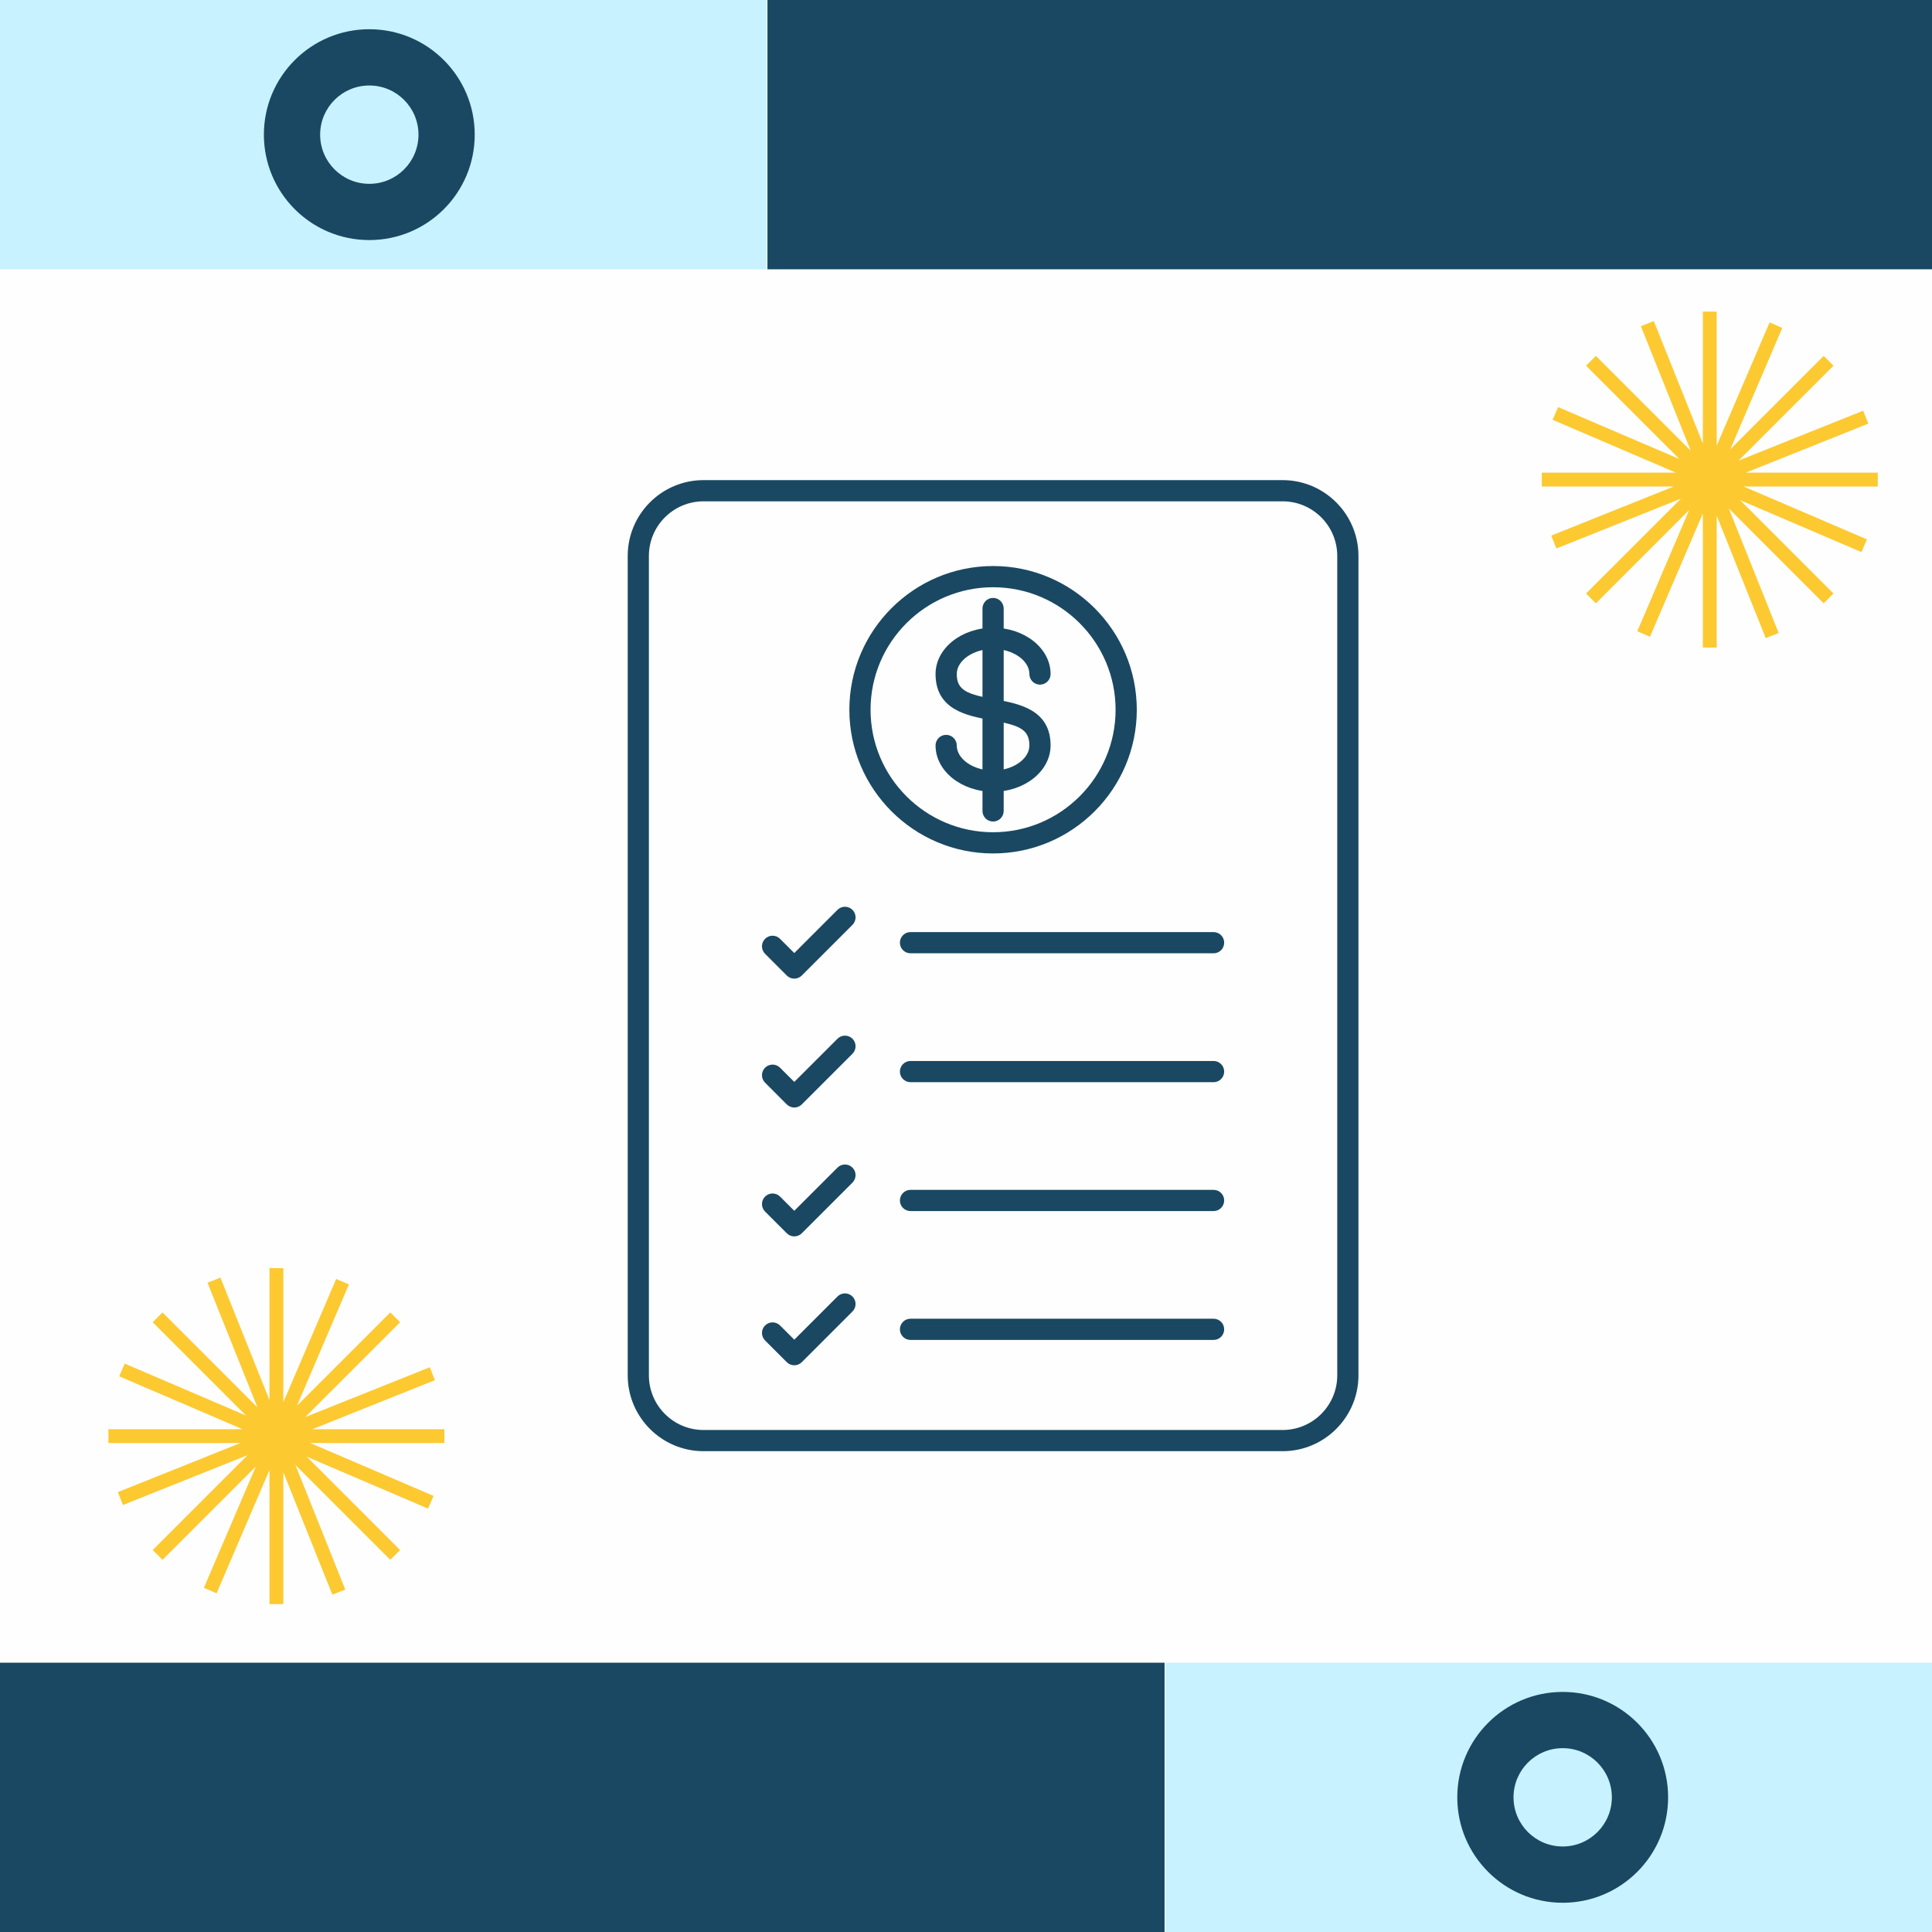 <?xml version="1.0" encoding="UTF-8"?>
<svg xmlns="http://www.w3.org/2000/svg" xmlns:xlink="http://www.w3.org/1999/xlink" width="1080" zoomAndPan="magnify" viewBox="0 0 810 810" height="1080" preserveAspectRatio="xMidYMid meet" version="1.2">
  <defs>
    <clipPath id="e3a9d1c67d">
      <path d="M 45.453 531.672 L 186.453 531.672 L 186.453 672.672 L 45.453 672.672 Z M 45.453 531.672 "></path>
    </clipPath>
    <clipPath id="e5cacac62a">
      <path d="M 263.164 201.078 L 569.914 201.078 L 569.914 609 L 263.164 609 Z M 263.164 201.078 "></path>
    </clipPath>
    <clipPath id="8d61d76c9e">
      <path d="M 646.262 130.5 L 787.262 130.5 L 787.262 271.5 L 646.262 271.5 Z M 646.262 130.5 "></path>
    </clipPath>
    <clipPath id="8ff2f5721d">
      <path d="M 0 0 L 321.469 0 L 321.469 112.91 L 0 112.91 Z M 0 0 "></path>
    </clipPath>
    <clipPath id="cf3aab842d">
      <path d="M 110.633 12.254 L 199.031 12.254 L 199.031 100.652 L 110.633 100.652 Z M 110.633 12.254 "></path>
    </clipPath>
    <clipPath id="36f6b9352f">
      <path d="M 154.832 100.652 C 179.242 100.652 199.031 80.863 199.031 56.453 C 199.031 32.043 179.242 12.254 154.832 12.254 C 130.422 12.254 110.633 32.043 110.633 56.453 C 110.633 80.863 130.422 100.652 154.832 100.652 Z M 154.832 100.652 "></path>
    </clipPath>
    <clipPath id="2d26ea2460">
      <path d="M 134.223 35.844 L 175.449 35.844 L 175.449 77.07 L 134.223 77.07 Z M 134.223 35.844 "></path>
    </clipPath>
    <clipPath id="cc83af7a20">
      <path d="M 154.836 35.844 C 143.453 35.844 134.223 45.074 134.223 56.457 C 134.223 67.84 143.453 77.07 154.836 77.07 C 166.219 77.07 175.449 67.84 175.449 56.457 C 175.449 45.074 166.219 35.844 154.836 35.844 Z M 154.836 35.844 "></path>
    </clipPath>
    <clipPath id="9cf6a380a3">
      <path d="M 321.75 0 L 810 0 L 810 112.91 L 321.75 112.91 Z M 321.75 0 "></path>
    </clipPath>
    <clipPath id="64bbb8acb6">
      <path d="M 488.531 697.086 L 810 697.086 L 810 810 L 488.531 810 Z M 488.531 697.086 "></path>
    </clipPath>
    <clipPath id="7f53283e76">
      <path d="M 610.969 709.344 L 699.367 709.344 L 699.367 797.742 L 610.969 797.742 Z M 610.969 709.344 "></path>
    </clipPath>
    <clipPath id="355463e538">
      <path d="M 655.168 709.344 C 630.758 709.344 610.969 729.133 610.969 753.543 C 610.969 777.953 630.758 797.742 655.168 797.742 C 679.578 797.742 699.367 777.953 699.367 753.543 C 699.367 729.133 679.578 709.344 655.168 709.344 Z M 655.168 709.344 "></path>
    </clipPath>
    <clipPath id="58c9721cdf">
      <path d="M 634.551 732.926 L 675.777 732.926 L 675.777 774.148 L 634.551 774.148 Z M 634.551 732.926 "></path>
    </clipPath>
    <clipPath id="a1c2b53cd5">
      <path d="M 655.164 774.148 C 666.547 774.148 675.777 764.922 675.777 753.535 C 675.777 742.152 666.547 732.926 655.164 732.926 C 643.781 732.926 634.551 742.152 634.551 753.535 C 634.551 764.922 643.781 774.148 655.164 774.148 Z M 655.164 774.148 "></path>
    </clipPath>
    <clipPath id="386d96fb0d">
      <path d="M 0 697.086 L 488.25 697.086 L 488.25 810 L 0 810 Z M 0 697.086 "></path>
    </clipPath>
  </defs>
  <g id="73d09246bf">
    <rect x="0" width="810" y="0" height="810" style="fill:#ffffff;fill-opacity:1;stroke:none;"></rect>
    <rect x="0" width="810" y="0" height="810" style="fill:#fefefe;fill-opacity:1;stroke:none;"></rect>
    <g clip-rule="nonzero" clip-path="url(#e3a9d1c67d)">
      <path style=" stroke:none;fill-rule:nonzero;fill:#fcc931;fill-opacity:1;" d="M 186.312 599.199 L 130.98 599.199 L 182.34 578.633 L 180.199 573.223 L 127.969 594.129 L 167.746 554.348 L 163.633 550.234 L 124.504 589.367 L 146.277 538.516 L 140.953 536.207 L 118.785 587.902 L 118.785 531.672 L 112.98 531.672 L 112.98 587 L 92.414 535.645 L 87.004 537.785 L 107.91 590.016 L 68.129 550.234 L 64.016 554.348 L 103.148 593.48 L 52.297 571.703 L 49.988 577.027 L 101.684 599.199 L 45.453 599.199 L 45.453 605.004 L 100.781 605.004 L 49.426 625.566 L 51.566 630.977 L 103.797 610.074 L 64.016 649.852 L 68.129 653.965 L 107.262 614.836 L 85.484 665.684 L 90.809 667.996 L 112.98 616.301 L 112.98 672.531 L 118.785 672.531 L 118.785 617.199 L 139.348 668.559 L 144.758 666.418 L 123.855 614.188 L 163.633 653.965 L 167.746 649.852 L 128.617 610.723 L 179.465 632.496 L 181.777 627.172 L 130.082 605.004 L 186.312 605.004 Z M 186.312 599.199 "></path>
    </g>
    <g clip-rule="nonzero" clip-path="url(#e5cacac62a)">
      <path style=" stroke:none;fill-rule:evenodd;fill:#1a4862;fill-opacity:1;" d="M 294.957 210.184 C 282.328 210.184 272.051 220.453 272.051 233.082 L 272.051 576.625 C 272.051 589.254 282.328 599.531 294.957 599.531 L 537.742 599.531 C 550.371 599.531 560.648 589.254 560.648 576.625 L 560.648 233.082 C 560.648 220.453 550.371 210.184 537.742 210.184 Z M 537.742 608.418 L 294.957 608.418 C 277.43 608.418 263.172 594.152 263.172 576.625 L 263.172 233.078 C 263.172 215.551 277.43 201.293 294.957 201.293 L 537.742 201.293 C 555.27 201.293 569.539 215.551 569.539 233.082 L 569.539 576.625 C 569.539 594.152 555.27 608.422 537.742 608.422 Z M 537.742 608.418 "></path>
    </g>
    <path style=" stroke:none;fill-rule:evenodd;fill:#1a4862;fill-opacity:1;" d="M 416.355 331.941 C 403.051 331.941 392.234 323.238 392.234 312.535 C 392.238 310.082 394.227 308.09 396.68 308.09 C 399.133 308.09 401.125 310.082 401.125 312.535 C 401.125 318.238 408.094 323.055 416.355 323.055 C 424.605 323.051 431.578 318.238 431.578 312.535 C 431.578 305.535 426.938 303.996 415.559 301.934 C 405.719 300.156 392.234 297.711 392.234 282.59 C 392.238 271.887 403.051 263.176 416.355 263.176 C 429.652 263.172 440.465 271.887 440.465 282.59 C 440.469 285.043 438.477 287.035 436.02 287.035 C 433.566 287.035 431.578 285.043 431.578 282.59 C 431.578 276.887 424.605 272.062 416.355 272.062 C 408.098 272.062 401.125 276.887 401.125 282.59 C 401.125 289.59 405.762 291.129 417.141 293.191 C 426.984 294.969 440.465 297.414 440.465 312.535 C 440.469 323.238 429.652 331.941 416.355 331.941 Z M 416.355 331.941 "></path>
    <path style=" stroke:none;fill-rule:evenodd;fill:#1a4862;fill-opacity:1;" d="M 416.355 344.434 C 413.891 344.434 411.91 342.449 411.91 339.988 L 411.91 255.129 C 411.91 252.676 413.891 250.684 416.355 250.684 C 418.809 250.684 420.801 252.676 420.801 255.129 L 420.801 339.988 C 420.801 342.449 418.809 344.434 416.355 344.434 Z M 416.355 344.434 "></path>
    <path style=" stroke:none;fill-rule:evenodd;fill:#1a4862;fill-opacity:1;" d="M 416.355 246.203 C 388.031 246.203 364.984 269.238 364.984 297.562 C 364.984 325.887 388.031 348.922 416.355 348.922 C 444.668 348.922 467.715 325.887 467.715 297.562 C 467.719 269.238 444.668 246.203 416.355 246.203 Z M 416.355 357.812 C 383.125 357.812 356.098 330.785 356.098 297.562 C 356.098 264.34 383.125 237.312 416.355 237.312 C 449.578 237.312 476.605 264.34 476.605 297.562 C 476.605 330.785 449.578 357.812 416.355 357.812 Z M 416.355 357.812 "></path>
    <path style=" stroke:none;fill-rule:evenodd;fill:#1a4862;fill-opacity:1;" d="M 508.801 399.672 L 381.734 399.672 C 379.273 399.672 377.289 397.684 377.289 395.227 C 377.293 392.773 379.273 390.785 381.734 390.785 L 508.801 390.785 C 511.254 390.785 513.242 392.773 513.242 395.227 C 513.246 397.684 511.254 399.672 508.801 399.672 Z M 508.801 399.672 "></path>
    <path style=" stroke:none;fill-rule:evenodd;fill:#1a4862;fill-opacity:1;" d="M 508.801 453.711 L 381.734 453.711 C 379.273 453.711 377.289 451.719 377.289 449.266 C 377.293 446.812 379.273 444.82 381.734 444.82 L 508.801 444.82 C 511.254 444.82 513.242 446.812 513.242 449.266 C 513.246 451.719 511.254 453.711 508.801 453.711 Z M 508.801 453.711 "></path>
    <path style=" stroke:none;fill-rule:evenodd;fill:#1a4862;fill-opacity:1;" d="M 508.801 507.746 L 381.734 507.746 C 379.273 507.746 377.289 505.754 377.289 503.301 C 377.293 500.84 379.273 498.855 381.734 498.855 L 508.801 498.855 C 511.254 498.855 513.242 500.84 513.242 503.301 C 513.246 505.754 511.254 507.746 508.801 507.746 Z M 508.801 507.746 "></path>
    <path style=" stroke:none;fill-rule:evenodd;fill:#1a4862;fill-opacity:1;" d="M 508.801 561.773 L 381.734 561.773 C 379.273 561.773 377.289 559.781 377.289 557.328 C 377.293 554.875 379.273 552.883 381.734 552.883 L 508.801 552.883 C 511.254 552.883 513.242 554.875 513.242 557.328 C 513.246 559.781 511.254 561.773 508.801 561.773 Z M 508.801 561.773 "></path>
    <path style=" stroke:none;fill-rule:evenodd;fill:#1a4862;fill-opacity:1;" d="M 333.004 410.293 C 331.828 410.293 330.699 409.828 329.863 408.996 L 320.766 399.887 C 319.023 398.152 319.023 395.34 320.762 393.598 C 322.496 391.867 325.309 391.867 327.039 393.609 L 333.004 399.57 L 351.117 381.461 C 352.848 379.727 355.66 379.727 357.402 381.461 C 359.137 383.199 359.133 386.008 357.402 387.746 L 336.152 408.996 C 335.32 409.828 334.188 410.293 333.004 410.293 Z M 333.004 410.293 "></path>
    <path style=" stroke:none;fill-rule:evenodd;fill:#1a4862;fill-opacity:1;" d="M 333.004 464.332 C 331.875 464.332 330.734 463.895 329.863 463.035 L 320.766 453.922 C 319.023 452.191 319.023 449.375 320.762 447.637 C 322.496 445.906 325.309 445.906 327.039 447.637 L 333.004 453.598 L 351.117 435.496 C 352.848 433.766 355.66 433.766 357.402 435.496 C 359.137 437.23 359.133 440.043 357.402 441.785 L 336.152 463.035 C 335.281 463.895 334.141 464.332 333.004 464.332 Z M 333.004 464.332 "></path>
    <path style=" stroke:none;fill-rule:evenodd;fill:#1a4862;fill-opacity:1;" d="M 333.004 518.367 C 331.875 518.367 330.734 517.93 329.863 517.059 L 320.766 507.957 C 319.023 506.219 319.023 503.41 320.762 501.672 C 322.496 499.941 325.309 499.941 327.039 501.672 L 333.004 507.633 L 351.117 489.531 C 352.848 487.793 355.66 487.793 357.402 489.531 C 359.137 491.266 359.133 494.078 357.402 495.82 L 336.152 517.059 C 335.281 517.93 334.141 518.367 333.004 518.367 Z M 333.004 518.367 "></path>
    <path style=" stroke:none;fill-rule:evenodd;fill:#1a4862;fill-opacity:1;" d="M 333.004 572.402 C 331.875 572.402 330.734 571.969 329.863 571.098 L 320.766 561.996 C 319.023 560.254 319.023 557.441 320.762 555.711 C 322.496 553.977 325.309 553.977 327.039 555.711 L 333.004 561.672 L 351.117 543.562 C 352.848 541.828 355.66 541.828 357.402 543.562 C 359.137 545.301 359.133 548.117 357.402 549.848 L 336.152 571.098 C 335.281 571.969 334.141 572.402 333.004 572.402 Z M 333.004 572.402 "></path>
    <g clip-rule="nonzero" clip-path="url(#8d61d76c9e)">
      <path style=" stroke:none;fill-rule:nonzero;fill:#fcc931;fill-opacity:1;" d="M 646.402 203.973 L 701.734 203.973 L 650.375 224.539 L 652.516 229.949 L 704.75 209.043 L 664.969 248.824 L 669.082 252.938 L 708.215 213.805 L 686.438 264.656 L 691.762 266.965 L 713.934 215.27 L 713.934 271.5 L 719.734 271.5 L 719.734 216.172 L 740.301 267.527 L 745.711 265.387 L 724.805 213.156 L 764.586 252.938 L 768.699 248.824 L 729.566 209.691 L 780.418 231.469 L 782.727 226.145 L 731.031 203.973 L 787.262 203.973 L 787.262 198.168 L 731.934 198.168 L 783.293 177.605 L 781.148 172.195 L 728.918 193.098 L 768.699 153.32 L 764.586 149.207 L 725.453 188.336 L 747.23 137.488 L 741.906 135.176 L 719.734 186.871 L 719.734 130.641 L 713.934 130.641 L 713.934 185.973 L 693.367 134.613 L 687.957 136.754 L 708.859 188.984 L 669.082 149.207 L 664.969 153.32 L 704.102 192.449 L 653.25 170.676 L 650.941 176 L 702.637 198.168 L 646.402 198.168 Z M 646.402 203.973 "></path>
    </g>
    <g clip-rule="nonzero" clip-path="url(#8ff2f5721d)">
      <path style=" stroke:none;fill-rule:nonzero;fill:#c8f2ff;fill-opacity:1;" d="M 321.469 112.91 L -0.074 112.91 L -0.074 -0.004 L 321.469 -0.004 Z M 321.469 112.91 "></path>
    </g>
    <g clip-rule="nonzero" clip-path="url(#cf3aab842d)">
      <g clip-rule="nonzero" clip-path="url(#36f6b9352f)">
        <path style=" stroke:none;fill-rule:nonzero;fill:#1a4862;fill-opacity:1;" d="M 199.031 100.652 L 110.633 100.652 L 110.633 12.254 L 199.031 12.254 Z M 199.031 100.652 "></path>
      </g>
    </g>
    <g clip-rule="nonzero" clip-path="url(#2d26ea2460)">
      <g clip-rule="nonzero" clip-path="url(#cc83af7a20)">
        <path style=" stroke:none;fill-rule:nonzero;fill:#c8f2ff;fill-opacity:1;" d="M 134.223 35.844 L 175.449 35.844 L 175.449 77.07 L 134.223 77.07 Z M 134.223 35.844 "></path>
      </g>
    </g>
    <g clip-rule="nonzero" clip-path="url(#9cf6a380a3)">
      <path style=" stroke:none;fill-rule:nonzero;fill:#1a4862;fill-opacity:1;" d="M 810 112.91 L 321.75 112.91 L 321.75 -0.34 L 810 -0.34 Z M 810 112.91 "></path>
    </g>
    <g clip-rule="nonzero" clip-path="url(#64bbb8acb6)">
      <path style=" stroke:none;fill-rule:nonzero;fill:#c8f2ff;fill-opacity:1;" d="M 488.531 697.086 L 810.074 697.086 L 810.074 810 L 488.531 810 Z M 488.531 697.086 "></path>
    </g>
    <g clip-rule="nonzero" clip-path="url(#7f53283e76)">
      <g clip-rule="nonzero" clip-path="url(#355463e538)">
        <path style=" stroke:none;fill-rule:nonzero;fill:#1a4862;fill-opacity:1;" d="M 610.969 709.344 L 699.367 709.344 L 699.367 797.742 L 610.969 797.742 Z M 610.969 709.344 "></path>
      </g>
    </g>
    <g clip-rule="nonzero" clip-path="url(#58c9721cdf)">
      <g clip-rule="nonzero" clip-path="url(#a1c2b53cd5)">
        <path style=" stroke:none;fill-rule:nonzero;fill:#c8f2ff;fill-opacity:1;" d="M 675.777 774.148 L 634.551 774.148 L 634.551 732.926 L 675.777 732.926 Z M 675.777 774.148 "></path>
      </g>
    </g>
    <g clip-rule="nonzero" clip-path="url(#386d96fb0d)">
      <path style=" stroke:none;fill-rule:nonzero;fill:#1a4862;fill-opacity:1;" d="M 0 697.086 L 488.25 697.086 L 488.25 810.336 L 0 810.336 Z M 0 697.086 "></path>
    </g>
  </g>
</svg>
